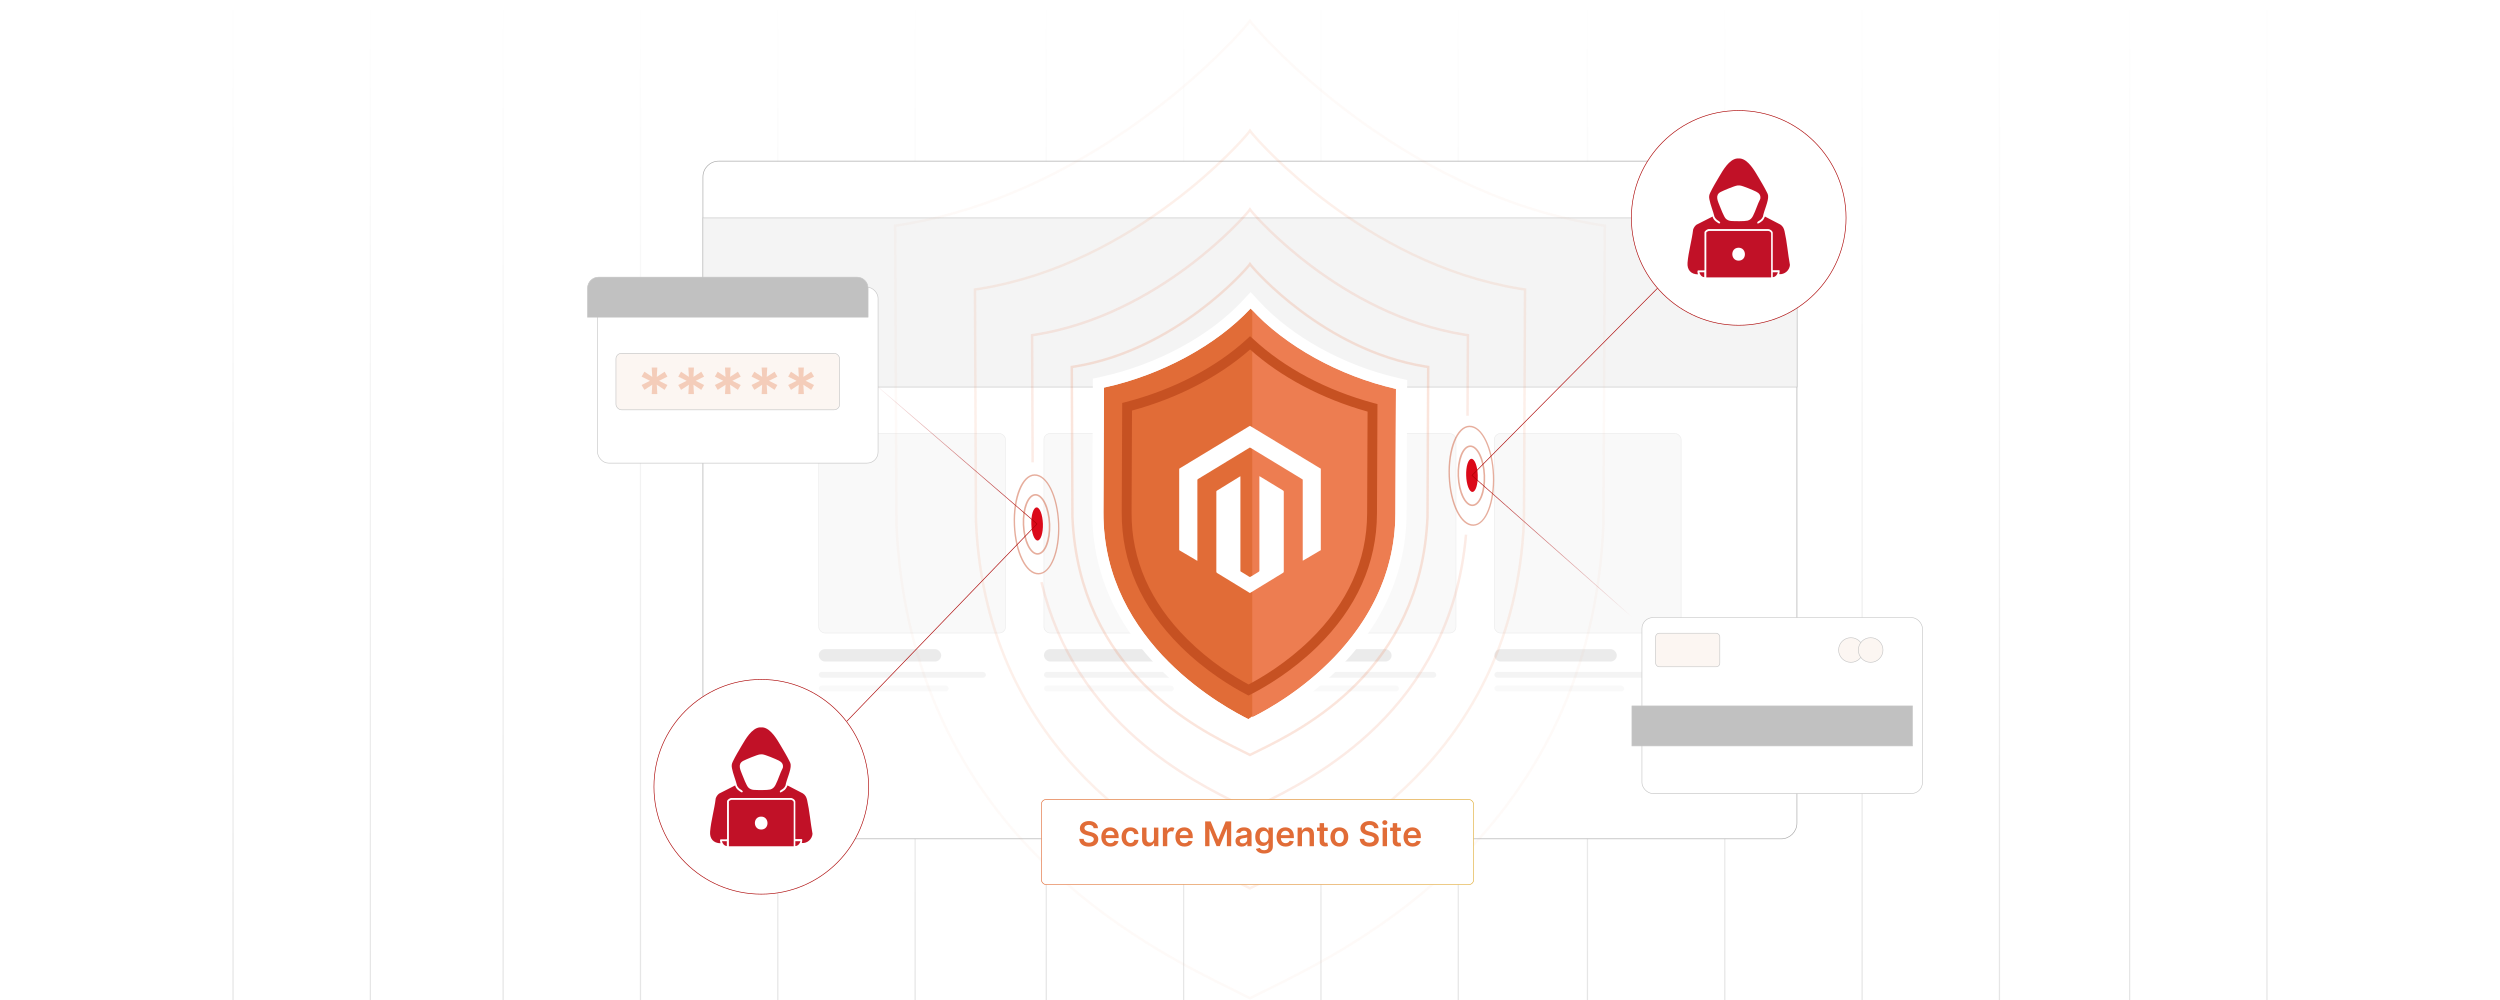 <?xml version="1.0" encoding="UTF-8"?>
<svg id="Layer_1" data-name="Layer 1" xmlns="http://www.w3.org/2000/svg" xmlns:xlink="http://www.w3.org/1999/xlink" viewBox="0 0 1000 400">
  <defs>
    <linearGradient id="linear-gradient" x1="403.368" y1="400" x2="403.368" y2="0" gradientTransform="translate(179.947 0)" gradientUnits="userSpaceOnUse">
      <stop offset="0" stop-color="#000"/>
      <stop offset="1" stop-color="#000" stop-opacity="0"/>
    </linearGradient>
    <linearGradient id="linear-gradient-2" x1="238.568" y1="400" x2="238.568" y2="-0" xlink:href="#linear-gradient"/>
    <linearGradient id="linear-gradient-3" x1="293.502" y1="400" x2="293.502" y2="-0" xlink:href="#linear-gradient"/>
    <linearGradient id="linear-gradient-4" x1="348.435" y1="400" x2="348.435" y2="0" xlink:href="#linear-gradient"/>
    <linearGradient id="linear-gradient-5" x1="619.836" y1="400" x2="619.836" y2="0" xlink:href="#linear-gradient"/>
    <linearGradient id="linear-gradient-6" x1="455.037" y1="400" x2="455.037" y2="0" xlink:href="#linear-gradient"/>
    <linearGradient id="linear-gradient-7" x1="509.97" y1="400" x2="509.97" y2="0" xlink:href="#linear-gradient"/>
    <linearGradient id="linear-gradient-8" x1="564.903" y1="400" x2="564.903" y2="0" xlink:href="#linear-gradient"/>
    <linearGradient id="linear-gradient-9" x1="671.901" y1="400" x2="671.901" y2="0" xlink:href="#linear-gradient"/>
    <linearGradient id="linear-gradient-10" x1="726.834" y1="400" x2="726.834" y2="0" xlink:href="#linear-gradient"/>
    <linearGradient id="linear-gradient-11" x1="186.108" y1="400" x2="186.108" y2="-0" xlink:href="#linear-gradient"/>
    <linearGradient id="linear-gradient-12" x1="21.308" y1="400" x2="21.308" y2="-0" xlink:href="#linear-gradient"/>
    <linearGradient id="linear-gradient-13" x1="76.241" y1="400" x2="76.241" y2="-0" xlink:href="#linear-gradient"/>
    <linearGradient id="linear-gradient-14" x1="131.174" y1="400" x2="131.174" y2="-0" xlink:href="#linear-gradient"/>
    <linearGradient id="linear-gradient-15" x1="-31.794" y1="400" x2="-31.794" y2="-0" xlink:href="#linear-gradient"/>
    <linearGradient id="linear-gradient-16" x1="-86.728" y1="400" x2="-86.728" y2="-0" xlink:href="#linear-gradient"/>
    <linearGradient id="linear-gradient-17" x1="588.658" y1="218.511" x2="652.899" y2="218.511" gradientTransform="translate(-3.458 3.806) rotate(-.57) scale(1.009) skewX(-1.14)" gradientUnits="userSpaceOnUse">
      <stop offset="0" stop-color="#a00"/>
      <stop offset="1" stop-color="#a00" stop-opacity="0"/>
    </linearGradient>
    <linearGradient id="linear-gradient-18" x1="335.001" y1="371.15" x2="399.242" y2="371.15" gradientTransform="translate(758.54 553.953) rotate(177.999) scale(1.036) skewX(-2.511)" xlink:href="#linear-gradient-17"/>
    <linearGradient id="linear-gradient-19" x1="413.42" y1="333.817" x2="586.58" y2="333.817" gradientUnits="userSpaceOnUse">
      <stop offset="0" stop-color="#e16c37"/>
      <stop offset="1" stop-color="#e1ad37"/>
    </linearGradient>
    <filter id="drop-shadow-1" x="386.2" y="289.657" width="233.52" height="94.32" filterUnits="userSpaceOnUse">
      <feOffset dx="3" dy="3"/>
      <feGaussianBlur result="blur" stdDeviation="10"/>
      <feFlood flood-color="#000" flood-opacity=".05"/>
      <feComposite in2="blur" operator="in"/>
      <feComposite in="SourceGraphic"/>
    </filter>
    <filter id="drop-shadow-2" x="214.84" y="90.697" width="160.56" height="118.8" filterUnits="userSpaceOnUse">
      <feOffset dx="4" dy="4"/>
      <feGaussianBlur result="blur-2" stdDeviation="8"/>
      <feFlood flood-color="#000" flood-opacity=".07"/>
      <feComposite in2="blur-2" operator="in"/>
      <feComposite in="SourceGraphic"/>
    </filter>
    <filter id="drop-shadow-3" x="632.44" y="222.697" width="160.8" height="119.04" filterUnits="userSpaceOnUse">
      <feOffset dx="4" dy="4"/>
      <feGaussianBlur result="blur-3" stdDeviation="8"/>
      <feFlood flood-color="#000" flood-opacity=".07"/>
      <feComposite in2="blur-3" operator="in"/>
      <feComposite in="SourceGraphic"/>
    </filter>
  </defs>
  <rect width="1000" height="400" fill="#fff"/>
  <g>
    <g opacity=".5">
      <g>
        <line x1="583.315" y1="0" x2="583.314" y2="400" fill="none" opacity=".2" stroke="url(#linear-gradient)" stroke-miterlimit="10" stroke-width=".5"/>
        <line x1="418.515" y1="0" x2="418.515" y2="400" fill="none" opacity=".2" stroke="url(#linear-gradient-2)" stroke-miterlimit="10" stroke-width=".5"/>
        <line x1="473.448" y1="0" x2="473.448" y2="400" fill="none" opacity=".2" stroke="url(#linear-gradient-3)" stroke-miterlimit="10" stroke-width=".5"/>
        <line x1="528.381" y1="0" x2="528.381" y2="400" fill="none" opacity=".2" stroke="url(#linear-gradient-4)" stroke-miterlimit="10" stroke-width=".5"/>
      </g>
      <g>
        <line x1="799.783" y1="0" x2="799.783" y2="400" fill="none" opacity=".2" stroke="url(#linear-gradient-5)" stroke-miterlimit="10" stroke-width=".5"/>
        <line x1="634.984" y1="0" x2="634.983" y2="400" fill="none" opacity=".2" stroke="url(#linear-gradient-6)" stroke-miterlimit="10" stroke-width=".5"/>
        <line x1="689.917" y1="0" x2="689.916" y2="400" fill="none" opacity=".2" stroke="url(#linear-gradient-7)" stroke-miterlimit="10" stroke-width=".5"/>
        <line x1="744.85" y1="0" x2="744.85" y2="400" fill="none" opacity=".2" stroke="url(#linear-gradient-8)" stroke-miterlimit="10" stroke-width=".5"/>
      </g>
      <g>
        <line x1="851.848" y1="0" x2="851.848" y2="400" fill="none" opacity=".2" stroke="url(#linear-gradient-9)" stroke-miterlimit="10" stroke-width=".5"/>
        <line x1="906.781" y1="0" x2="906.781" y2="400" fill="none" opacity=".2" stroke="url(#linear-gradient-10)" stroke-miterlimit="10" stroke-width=".5"/>
      </g>
      <g>
        <line x1="366.054" y1="0" x2="366.054" y2="400" fill="none" opacity=".2" stroke="url(#linear-gradient-11)" stroke-miterlimit="10" stroke-width=".5"/>
        <line x1="201.255" y1="-0" x2="201.255" y2="400" fill="none" opacity=".2" stroke="url(#linear-gradient-12)" stroke-miterlimit="10" stroke-width=".5"/>
        <line x1="256.188" y1="-0" x2="256.188" y2="400" fill="none" opacity=".2" stroke="url(#linear-gradient-13)" stroke-miterlimit="10" stroke-width=".5"/>
        <line x1="311.121" y1="-0" x2="311.121" y2="400" fill="none" opacity=".2" stroke="url(#linear-gradient-14)" stroke-miterlimit="10" stroke-width=".5"/>
      </g>
      <g>
        <line x1="148.152" y1="-0" x2="148.152" y2="400" fill="none" opacity=".2" stroke="url(#linear-gradient-15)" stroke-miterlimit="10" stroke-width=".5"/>
        <line x1="93.219" y1="-0" x2="93.219" y2="400" fill="none" opacity=".2" stroke="url(#linear-gradient-16)" stroke-miterlimit="10" stroke-width=".5"/>
      </g>
    </g>
    <g>
      <rect x="281.171" y="64.457" width="437.6" height="271.085" rx="6.33" ry="6.33" fill="#fff" stroke="#a5a5a5" stroke-miterlimit="10" stroke-width=".25"/>
      <rect x="281.171" y="87.166" width="437.657" height="67.653" fill="#f4f4f4" stroke="#c6c6c6" stroke-miterlimit="10" stroke-width=".25"/>
      <g opacity=".5">
        <rect x="327.496" y="173.412" width="74.711" height="79.782" rx="2.453" ry="2.453" fill="#f4f4f4" stroke="#d8d8d8" stroke-miterlimit="10" stroke-width=".25"/>
        <rect x="417.576" y="173.412" width="74.711" height="79.782" rx="2.453" ry="2.453" fill="#f4f4f4" stroke="#d8d8d8" stroke-miterlimit="10" stroke-width=".25"/>
        <rect x="507.656" y="173.412" width="74.711" height="79.782" rx="2.453" ry="2.453" fill="#f4f4f4" stroke="#d8d8d8" stroke-miterlimit="10" stroke-width=".25"/>
        <rect x="597.735" y="173.412" width="74.711" height="79.782" rx="2.453" ry="2.453" fill="#f4f4f4" stroke="#d8d8d8" stroke-miterlimit="10" stroke-width=".25"/>
      </g>
      <g opacity=".5">
        <rect x="327.496" y="259.65" width="48.983" height="4.966" rx="2.483" ry="2.483" fill="#d8d8d8"/>
        <g>
          <rect x="327.496" y="268.752" width="66.876" height="2.35" rx="1.175" ry="1.175" fill="#eaeaea"/>
          <rect x="327.496" y="274.222" width="51.965" height="2.35" rx="1.175" ry="1.175" fill="#f4f4f4"/>
        </g>
      </g>
      <g opacity=".5">
        <rect x="417.576" y="259.65" width="48.983" height="4.966" rx="2.483" ry="2.483" fill="#d8d8d8"/>
        <g>
          <rect x="417.576" y="268.752" width="66.876" height="2.35" rx="1.175" ry="1.175" fill="#eaeaea"/>
          <rect x="417.576" y="274.222" width="51.965" height="2.35" rx="1.175" ry="1.175" fill="#f4f4f4"/>
        </g>
      </g>
      <g opacity=".5">
        <rect x="507.656" y="259.65" width="48.983" height="4.966" rx="2.483" ry="2.483" fill="#d8d8d8"/>
        <g>
          <rect x="507.656" y="268.752" width="66.876" height="2.35" rx="1.175" ry="1.175" fill="#eaeaea"/>
          <rect x="507.656" y="274.222" width="51.965" height="2.35" rx="1.175" ry="1.175" fill="#f4f4f4"/>
        </g>
      </g>
      <g opacity=".5">
        <rect x="597.735" y="259.65" width="48.983" height="4.966" rx="2.483" ry="2.483" fill="#d8d8d8"/>
        <g>
          <rect x="597.735" y="268.752" width="66.876" height="2.35" rx="1.175" ry="1.175" fill="#eaeaea"/>
          <rect x="597.735" y="274.222" width="51.965" height="2.35" rx="1.175" ry="1.175" fill="#f4f4f4"/>
        </g>
      </g>
    </g>
    <g>
      <g>
        <g>
          <g>
            <path d="M500.332,123.496c-.033-.036-.068-.07-.101-.105-13.627,14.597-35.37,26.559-58.637,31.656-.007,1.554-.046,10.163-.223,49.847-.237,52.936,50.143,78.805,57.965,82.775,48.336-33.868,30.247-137.546.996-164.172Z" fill="#e16c37"/>
            <path d="M500.906,124.064v162.85c11.268-5.547,57.035-31.352,57.259-81.5.178-39.683.216-48.292.224-49.846-22.859-5.222-43.955-17.096-57.483-31.504Z" fill="#ed7d51"/>
          </g>
          <path d="M500.231,123.391c.033.035.068.069.101.105,13.501,14.67,34.891,26.781,58.057,32.073-.008,1.554-.046,10.163-.223,49.847-.237,52.936-51.252,78.764-58.83,82.253-7.822-3.97-58.201-29.838-57.965-82.775.177-39.683.216-48.293.222-49.847,23.268-5.096,45.011-17.059,58.637-31.655M500.247,116.837l-3.277,3.51c-13.23,14.171-34.288,25.514-56.331,30.342l-3.491.765-.015,3.573c-.005,1.266-.032,7.211-.137,30.811l-.085,19.036c-.057,12.844,2.736,25.183,8.303,36.673,4.525,9.338,10.903,18.169,18.959,26.247,6.476,6.494,17.484,15.904,33.144,23.853l1.924.977,1.96-.902c1.792-.825,6.637-3.176,12.892-7.172,7.551-4.824,14.461-10.303,20.539-16.283,8.167-8.036,14.661-16.84,19.301-26.168,5.711-11.481,8.636-23.816,8.693-36.661.174-38.994.215-48.27.223-49.844l.018-3.575-3.485-.796c-21.782-4.976-42.63-16.469-55.768-30.745l-.003-.004-.003-.004c-.043-.047-.088-.093-.133-.139l-3.227-3.491h0Z" fill="#fff"/>
        </g>
        <path d="M499.416,278.221l-.901-.469c-5.48-2.852-16.194-9.149-26.389-19.293-15.642-15.571-23.527-33.554-23.438-53.458l.196-43.824,1.471-.381c18.826-4.857,36-13.774,48.357-25.111l1.311-1.201,1.474,1.31c12.251,11.401,29.306,20.438,48.023,25.444l1.468.391-.197,43.827c-.088,19.906-8.134,37.82-23.914,53.245-9.982,9.758-20.458,15.888-25.814,18.673l-1.647.847ZM452.81,164.226l-.182,40.791c-.084,18.809,7.411,35.85,22.277,50.646,9.291,9.247,19.031,15.174,24.527,18.116,5.227-2.737,15.192-8.614,24.689-17.895,14.997-14.663,22.644-31.635,22.73-50.444l.181-40.797c-18.142-5.072-34.717-13.838-46.998-24.845-12.376,10.896-29.023,19.509-47.223,24.427Z" fill="#c65122"/>
      </g>
      <path d="M570.09,146.603c-40.639-6.545-68.619-39.193-68.898-39.523l-.939-1.091-.268-.387-.264.387-.913,1.091c-.279.33-28.259,32.978-68.898,39.523l-1.192.177.254,60.045c2.689,61.491,49.999,84.778,67.807,93.555.964.482,1.852.913,2.613,1.294.228.102.431.203.609.305.203-.102.406-.203.609-.305.761-.38,1.649-.811,2.613-1.294,17.808-8.777,65.118-32.064,67.782-93.555l.279-60.045-1.192-.177Z" fill="none" opacity=".2" stroke="#ed7d51" stroke-miterlimit="10"/>
      <path d="M416.59,232.85c13.348,56.487,60.337,79.617,79.47,89.048,1.179.59,2.265,1.117,3.195,1.582.279.124.527.248.744.373.248-.124.496-.248.744-.373.93-.465,2.016-.992,3.195-1.582,21.15-10.424,76.335-37.588,82.469-108.04M587.013,166.303l.15-32.223-1.458-.217c-49.692-8.003-83.906-47.924-84.247-48.327l-1.148-1.334-.328-.473-.323.473-1.117,1.334c-.341.403-34.554,40.324-84.246,48.327l-1.458.217.215,50.86" fill="none" opacity=".15" stroke="#ed7d51" stroke-miterlimit="10"/>
      <path d="M608.171,115.532c-62.718-10.101-105.9-60.487-106.331-60.996l-1.448-1.683-.414-.597-.408.597-1.41,1.683c-.43.508-43.612,50.895-106.33,60.996l-1.84.273.391,92.668c4.15,94.899,77.165,130.838,104.647,144.384,1.488.745,2.858,1.41,4.032,1.997.352.157.666.314.94.47.313-.157.626-.314.94-.47,1.174-.587,2.545-1.252,4.032-1.997,27.483-13.546,100.498-49.485,104.608-144.384l.431-92.668-1.84-.273Z" fill="none" opacity=".12" stroke="#ed7d51" stroke-miterlimit="10"/>
      <path d="M639.555,89.926c-80.915-13.032-136.625-78.036-137.181-78.692l-1.869-2.171-.534-.77-.526.77-1.819,2.171c-.555.656-56.266,65.661-137.18,78.692l-2.374.353.505,119.554c5.354,122.432,99.552,168.799,135.009,186.274,1.919.961,3.688,1.819,5.202,2.576.454.202.859.405,1.212.607.404-.202.808-.404,1.212-.607,1.515-.757,3.283-1.615,5.202-2.576,35.456-17.476,129.655-63.842,134.958-186.274l.555-119.554-2.374-.353Z" fill="none" opacity=".04" stroke="#ed7d51" stroke-miterlimit="10"/>
    </g>
    <g>
      <path d="M528.327,220.098c-.08.031-.167.052-.24.095-2.236,1.315-4.471,2.632-6.707,3.948-.076.045-.155.087-.257.144-.012-.074-.025-.13-.028-.186-.004-.089-.001-.179-.001-.269.001-10.546.002-21.092.002-31.637,0-.466.057-.356-.324-.587-6.814-4.136-13.628-8.271-20.443-12.404-.426-.259-.298-.253-.707-.005-6.781,4.12-13.561,8.243-20.341,12.365-.015.009-.03.021-.046.028-.225.096-.29.258-.29.506.007,10.626.006,21.253.006,31.879v.364c-.101-.051-.177-.084-.248-.126-2.143-1.262-4.284-2.526-6.426-3.789-.154-.091-.306-.185-.463-.271-.098-.053-.143-.128-.139-.238.003-.08-.001-.161-.001-.242,0-10.6-0-21.199.001-31.799,0-.501-.046-.379.358-.624,9.211-5.583,18.424-11.163,27.636-16.744.031-.018.064-.033.091-.056.136-.113.257-.102.41-.007.791.49,1.59.967,2.386,1.448,8.496,5.141,16.991,10.281,25.488,15.42.088.053.189.085.284.126v32.658Z" fill="#fff"/>
      <path d="M496.121,190.513c.019.09.036.14.039.19.005.107.003.215.003.322,0,12.319-0,24.637.001,36.955,0,.666-.058.502.476.833,1.027.636,2.061,1.26,3.085,1.9.179.112.307.11.484 0,1.079-.67,2.162-1.335,3.254-1.984.223-.133.294-.279.294-.533-.006-12.444-.006-24.888-.006-37.331v-.353c.128-.034.198.048.276.095,1.438.873,2.874,1.747,4.311,2.622,1.628.991,3.253,1.986,4.885,2.969.211.127.288.268.288.512-.006,10.635-.005,21.271-0,31.906 0.0.233-.068.371-.271.495-4.339,2.644-8.674,5.295-13.01,7.945-.083.051-.169.098-.267.154-.175-.105-.352-.21-.526-.316-4.197-2.568-8.393-5.138-12.594-7.699-.23-.14-.309-.292-.309-.557.007-5.837.005-11.674.005-17.511,0-4.745,0-9.489,0-14.234,0-.072.008-.144-.001-.215-.028-.206.068-.322.242-.428,3.019-1.854,6.034-3.714,9.05-5.572.083-.051.169-.097.291-.166Z" fill="#fff"/>
    </g>
    <g>
      <g>
        <circle cx="695.485" cy="87.166" r="42.936" fill="#fff" stroke="#a00" stroke-miterlimit="10" stroke-width=".25"/>
        <g>
          <path d="M696.095,63.402c3.193.383,5.779,4.948,7.263,7.461,1.126,1.908,2.472,4.161,3.438,6.13.23.469.404.767.452,1.313.2,2.282-1.7,5.979-2.07,8.341-.196.5-.55.93-.951,1.278-.501.435-1.645.739-1.244,1.472.312.199,1.681-.801,1.942-1.052.49-.471.764-1.126,1.064-1.721l6.117,3.174c.994.632,1.451,1.537,1.708,2.658.996,4.344,1.34,9.13,2.164,13.531-.167,2.139-2.099,3.869-4.273,3.671-.061-.057.446-1.579-.047-1.579h-2.555v-14.908c0-.788-1.135-1.592-1.901-1.536h-23.513c-.642-.105-1.901.708-1.901,1.35v15.047l-.139.139h-2.509c-.336.427-.057,1.089.046,1.578-2.849-.025-4.402-1.865-4.168-4.678.355-4.283,1.731-8.956,2.244-13.268.246-.753.711-1.425,1.337-1.915l6.44-3.267c.123.662.58,1.319,1.072,1.762.193.173,1.249.933,1.436.987.173.05.353.024.473-.12.339-.503-.87-.993-1.216-1.281-.374-.311-.799-.785-1-1.229-.546-2.269-1.609-4.703-2.039-6.971-.211-1.112-.149-1.674.33-2.684.981-2.066,2.446-4.508,3.623-6.502,1.465-2.481,3.924-6.805,7.077-7.183.306-.037.995-.037,1.301,0ZM694.959,74.202c-1.156.138-5.458,1.959-6.64,2.558-2.464,1.249-1.198,3.653-.446,5.589.438,1.129,1.689,4.349,2.424,5.1.548.559,1.348.881,2.123.942,1.356.107,5.466.166,6.645-.144.991-.26,1.631-.918,2.094-1.808,1.122-2.158,1.813-4.719,2.954-6.892.259-1.414-.436-2.282-1.64-2.879-1.232-.611-5.423-2.408-6.614-2.49-.299-.021-.604-.011-.902.024Z" fill="#c11127"/>
          <path d="M708.452,110.958h-25.922v-17.88c0-.366.907-.754,1.251-.7h23.419c.52-.06,1.251.453,1.251.979v17.601ZM695.335,99.091c-3.314.124-3.161,5.213.146,5.169,3.44-.046,3.241-5.297-.146-5.169Z" fill="#c11127"/>
          <path d="M711.146,108.915c-.213.985-.986,1.901-2.044,1.951v-1.951h2.044Z" fill="#c11127"/>
          <path d="M681.694,108.915v1.951c-.994-.07-1.776-1.024-1.951-1.951h1.951Z" fill="#c11127"/>
        </g>
      </g>
      <g>
        <circle cx="304.515" cy="314.722" r="42.936" fill="#fff" stroke="#a00" stroke-miterlimit="10" stroke-width=".25"/>
        <g>
          <path d="M305.125,290.958c3.193.383,5.779,4.948,7.263,7.461,1.126,1.908,2.472,4.161,3.438,6.13.23.469.404.767.452,1.313.2,2.282-1.7,5.979-2.07,8.341-.196.5-.55.93-.951,1.278-.501.435-1.645.739-1.244,1.472.312.199,1.681-.801,1.942-1.052.49-.471.764-1.126,1.064-1.721l6.117,3.174c.994.632,1.451,1.537,1.708,2.658.996,4.344,1.34,9.13,2.164,13.531-.167,2.139-2.099,3.869-4.273,3.671-.061-.057.446-1.579-.047-1.579h-2.555v-14.908c0-.788-1.135-1.592-1.901-1.536h-23.513c-.642-.105-1.901.708-1.901,1.35v15.047l-.139.139h-2.509c-.336.427-.057,1.089.046,1.578-2.849-.025-4.402-1.865-4.168-4.678.355-4.283,1.731-8.956,2.244-13.268.246-.753.711-1.425,1.337-1.915l6.44-3.267c.123.662.58,1.319,1.072,1.762.193.173,1.249.933,1.436.987.173.05.353.024.473-.12.339-.503-.87-.993-1.216-1.281-.374-.311-.799-.785-1-1.229-.546-2.269-1.609-4.703-2.039-6.971-.211-1.112-.149-1.674.33-2.684.981-2.066,2.446-4.508,3.623-6.502,1.465-2.481,3.924-6.805,7.077-7.183.306-.037.995-.037,1.301,0ZM303.989,301.758c-1.156.138-5.458,1.959-6.64,2.558-2.464,1.249-1.198,3.653-.446,5.589.438,1.129,1.689,4.349,2.424,5.1.548.559,1.348.881,2.123.942,1.356.107,5.466.166,6.645-.144.991-.26,1.631-.918,2.094-1.808,1.122-2.158,1.813-4.719,2.954-6.892.259-1.414-.436-2.282-1.64-2.879-1.232-.611-5.423-2.408-6.614-2.49-.299-.021-.604-.011-.902.024Z" fill="#c11127"/>
          <path d="M317.481,338.514h-25.922v-17.88c0-.366.907-.754,1.251-.7h23.419c.52-.06,1.251.453,1.251.979v17.601ZM304.365,326.647c-3.314.124-3.161,5.213.146,5.169,3.44-.046,3.241-5.297-.146-5.169Z" fill="#c11127"/>
          <path d="M320.176,336.471c-.213.985-.986,1.901-2.044,1.951v-1.951h2.044Z" fill="#c11127"/>
          <path d="M290.724,336.471v1.951c-.994-.07-1.776-1.024-1.951-1.951h1.951Z" fill="#c11127"/>
        </g>
      </g>
    </g>
    <g>
      <path d="M589.331,210.339c-5.11.127-9.461-8.573-9.904-19.808-.443-11.235,3.213-20.135,8.323-20.262,5.11-.127,9.461,8.573,9.904,19.808.443,11.235-3.213,20.135-8.323,20.262ZM587.792,170.855c-4.75,0-8.208,9.369-7.802,19.65.406,10.281,4.386,19.267,9.332,19.267,4.904,0,8.21-9.389,7.804-19.669-.406-10.281-4.32-19.317-9.334-19.248Z" fill="#ce5d3a" opacity=".5"/>
      <ellipse cx="588.782" cy="190.146" rx="2.319" ry="6.625" transform="translate(-5.668 18.539) rotate(-1.795)" fill="#db0919"/>
      <path d="M589.02,202.452c-3.099.077-5.736-5.198-6.005-12.01-.269-6.812,1.948-12.208,5.046-12.285,3.099-.077,5.736,5.198,6.005,12.01.269,6.812-1.948,12.208-5.046,12.285ZM588.087,178.805c-2.652.066-4.685,5.388-4.439,11.621.246,6.233,2.695,11.444,5.347,11.377s4.685-5.388,4.439-11.621c-.246-6.233-2.695-11.444-5.347-11.378Z" fill="#ce5d3a" opacity=".5"/>
    </g>
    <g>
      <path d="M415.395,229.781c-5.11.127-9.461-8.573-9.904-19.808-.443-11.235,3.213-20.135,8.323-20.262,5.11-.127,9.461,8.573,9.904,19.808.443,11.235-3.213,20.135-8.323,20.262ZM413.856,190.297c-4.75,0-8.208,9.369-7.802,19.65.406,10.281,4.386,19.267,9.332,19.267,4.904,0,8.21-9.389,7.804-19.669-.406-10.281-4.32-19.317-9.334-19.248Z" fill="#ce5d3a" opacity=".5"/>
      <ellipse cx="414.846" cy="209.588" rx="2.319" ry="6.625" transform="translate(-6.362 13.099) rotate(-1.795)" fill="#db0919"/>
      <path d="M415.084,221.894c-3.099.077-5.736-5.198-6.005-12.01-.269-6.812,1.948-12.208,5.046-12.285,3.099-.077,5.736,5.198,6.005,12.01.269,6.812-1.948,12.208-5.046,12.285ZM414.151,198.247c-2.652.066-4.685,5.388-4.439,11.621.246,6.233,2.695,11.444,5.347,11.377s4.685-5.388,4.439-11.621c-.246-6.233-2.695-11.444-5.347-11.378Z" fill="#ce5d3a" opacity=".5"/>
    </g>
    <g>
      <line x1="663" y1="115.296" x2="588.782" y2="190.145" fill="none" stroke="#a00" stroke-miterlimit="10" stroke-width=".25"/>
      <line x1="588.74" y1="190.146" x2="652.831" y2="246.86" fill="none" stroke="url(#linear-gradient-17)" stroke-miterlimit="10" stroke-width=".25"/>
    </g>
    <g>
      <line x1="338.767" y1="288.462" x2="414.803" y2="209.589" fill="none" stroke="#a00" stroke-miterlimit="10" stroke-width=".25"/>
      <line x1="414.846" y1="209.588" x2="349.043" y2="152.907" fill="none" stroke="url(#linear-gradient-18)" stroke-miterlimit="10" stroke-width=".25"/>
    </g>
    <g>
      <rect x="413.545" y="316.787" width="172.909" height="34.059" rx="1.958" ry="1.958" fill="#fff" filter="url(#drop-shadow-1)" stroke="url(#linear-gradient-19)" stroke-miterlimit="10" stroke-width=".25"/>
      <g>
        <path d="M435.582,329.941c-1.126,0-1.795.549-1.8,1.296-.01.829.874,1.174,1.688,1.368l.932.232c1.495.354,2.917,1.141,2.921,2.863-.005,1.752-1.388,2.94-3.771,2.94-2.314,0-3.785-1.111-3.857-3.086h1.771c.073,1.043.946,1.548,2.072,1.548,1.174,0,1.98-.567,1.985-1.417-.005-.771-.713-1.106-1.786-1.378l-1.131-.291c-1.635-.422-2.649-1.242-2.649-2.669-.005-1.757,1.562-2.931,3.649-2.931,2.115,0,3.547,1.188,3.581,2.867h-1.732c-.092-.844-.801-1.344-1.873-1.344Z" fill="#e16c37"/>
        <path d="M440.527,334.808c0-2.3,1.393-3.867,3.527-3.867,1.834,0,3.406,1.149,3.406,3.765v.539h-5.192c.015,1.276.767,2.023,1.902,2.023.757,0,1.339-.33,1.577-.961l1.64.185c-.31,1.296-1.504,2.144-3.241,2.144-2.247,0-3.62-1.489-3.62-3.828ZM445.777,334.061c-.01-1.015-.689-1.752-1.698-1.752-1.048,0-1.752.801-1.805,1.752h3.503Z" fill="#e16c37"/>
        <path d="M448.625,334.793c0-2.276,1.378-3.853,3.562-3.853,1.819,0,3.081,1.062,3.202,2.678h-1.679c-.136-.718-.655-1.261-1.5-1.261-1.082,0-1.805.902-1.805,2.406,0,1.523.708,2.44,1.805,2.44.771,0,1.349-.461,1.5-1.262h1.679c-.126,1.582-1.32,2.693-3.192,2.693-2.228,0-3.571-1.587-3.571-3.843Z" fill="#e16c37"/>
        <path d="M461.585,331.038h1.757v7.453h-1.703v-1.324h-.078c-.339.834-1.125,1.421-2.242,1.421-1.465,0-2.484-1.014-2.484-2.805v-4.745h1.757v4.474c0,.946.563,1.543,1.407,1.543.776,0,1.586-.562,1.586-1.698v-4.318Z" fill="#e16c37"/>
        <path d="M465.147,331.038h1.703v1.242h.078c.272-.863.981-1.349,1.839-1.349.403,0,.737.106 1.0.272l-.543,1.456c-.19-.088-.408-.155-.694-.155-.917,0-1.625.664-1.625,1.605v4.382h-1.757v-7.453Z" fill="#e16c37"/>
        <path d="M470.168,334.808c0-2.3,1.393-3.867,3.528-3.867,1.834,0,3.406,1.149,3.406,3.765v.539h-5.192c.015,1.276.767,2.023,1.902,2.023.757,0,1.339-.33,1.577-.961l1.64.185c-.31,1.296-1.504,2.144-3.241,2.144-2.247,0-3.62-1.489-3.62-3.828ZM475.419,334.061c-.01-1.015-.689-1.752-1.698-1.752-1.048,0-1.752.801-1.805,1.752h3.503Z" fill="#e16c37"/>
        <path d="M484.26,328.553l2.95,7.201h.117l2.95-7.201h2.203v9.938h-1.728v-6.827h-.092l-2.747,6.798h-1.29l-2.747-6.812h-.092v6.842h-1.728v-9.938h2.203Z" fill="#e16c37"/>
        <path d="M494.197,336.399c0-1.679,1.383-2.11,2.829-2.266,1.315-.141,1.844-.165,1.844-.67v-.028c0-.733-.447-1.15-1.262-1.15-.859,0-1.354.436-1.528.946l-1.64-.233c.388-1.358,1.591-2.057,3.159-2.057,1.422,0,3.028.592,3.028,2.562v4.988h-1.688v-1.023h-.058c-.32.626-1.019,1.174-2.188,1.174-1.422,0-2.494-.776-2.494-2.242ZM498.875,335.817v-.878c-.228.185-1.15.301-1.611.364-.786.111-1.373.393-1.373,1.067,0,.645.524.98,1.257.98,1.058,0,1.728-.703,1.728-1.533Z" fill="#e16c37"/>
        <path d="M502.349,339.558l1.582-.383c.214.407.68.907,1.737.907.999,0,1.728-.451,1.728-1.519v-1.412h-.088c-.272.548-.868,1.232-2.144,1.232-1.718,0-3.071-1.214-3.071-3.644,0-2.45,1.353-3.799,3.076-3.799,1.315,0,1.873.791,2.14,1.329h.098v-1.232h1.732v7.574c0,1.878-1.485,2.8-3.499,2.8-1.897,0-2.97-.839-3.29-1.853ZM507.405,334.73c0-1.412-.621-2.349-1.752-2.349-1.169,0-1.772.995-1.772,2.349,0,1.373.611,2.276,1.772,2.276,1.121,0,1.752-.855,1.752-2.276Z" fill="#e16c37"/>
        <path d="M510.622,334.808c0-2.3,1.393-3.867,3.528-3.867,1.834,0,3.406,1.149,3.406,3.765v.539h-5.192c.015,1.276.767,2.023,1.902,2.023.757,0,1.339-.33,1.577-.961l1.64.185c-.31,1.296-1.504,2.144-3.241,2.144-2.247,0-3.62-1.489-3.62-3.828ZM515.872,334.061c-.01-1.015-.689-1.752-1.698-1.752-1.048,0-1.751.801-1.805,1.752h3.503Z" fill="#e16c37"/>
        <path d="M520.797,338.491h-1.757v-7.453h1.679v1.267h.088c.34-.83,1.106-1.363,2.222-1.363,1.539,0,2.558,1.019,2.553,2.805v4.745h-1.757v-4.474c0-.995-.543-1.592-1.45-1.592-.927,0-1.577.621-1.577,1.698v4.367Z" fill="#e16c37"/>
        <path d="M531.094,332.396h-1.47v3.853c0,.709.353.864.796.864.218,0,.417-.044.514-.068l.296,1.373c-.189.064-.533.16-1.033.175-1.32.039-2.339-.649-2.329-2.052v-4.144h-1.058v-1.358h1.058v-1.785h1.757v1.785h1.47v1.358Z" fill="#e16c37"/>
        <path d="M532.166,334.793c0-2.31,1.388-3.853,3.571-3.853s3.571,1.543,3.571,3.853c0,2.305-1.388,3.843-3.571,3.843s-3.571-1.538-3.571-3.843ZM537.528,334.788c0-1.363-.592-2.455-1.781-2.455-1.208,0-1.8,1.092-1.8,2.455s.592,2.44,1.8,2.44c1.19,0,1.781-1.077,1.781-2.44Z" fill="#e16c37"/>
        <path d="M547.79,329.941c-1.126,0-1.795.549-1.8,1.296-.01.829.873,1.174,1.688,1.368l.932.232c1.494.354,2.916,1.141,2.921,2.863-.005,1.752-1.388,2.94-3.771,2.94-2.314,0-3.784-1.111-3.857-3.086h1.772c.072,1.043.945,1.548,2.071,1.548,1.175,0,1.98-.567,1.984-1.417-.005-.771-.713-1.106-1.785-1.378l-1.131-.291c-1.635-.422-2.649-1.242-2.649-2.669-.005-1.757,1.562-2.931,3.649-2.931,2.115,0,3.547,1.188,3.581,2.867h-1.732c-.092-.844-.801-1.344-1.873-1.344Z" fill="#e16c37"/>
        <path d="M552.919,329.029c0-.529.456-.956,1.02-.956.558,0,1.014.427,1.014.956,0,.524-.456.951-1.014.951-.564,0-1.02-.427-1.02-.951ZM553.055,331.038h1.757v7.453h-1.757v-7.453Z" fill="#e16c37"/>
        <path d="M560.338,332.396h-1.47v3.853c0,.709.353.864.796.864.218,0,.417-.044.514-.068l.296,1.373c-.189.064-.533.16-1.033.175-1.32.039-2.339-.649-2.329-2.052v-4.144h-1.058v-1.358h1.058v-1.785h1.757v1.785h1.47v1.358Z" fill="#e16c37"/>
        <path d="M561.41,334.808c0-2.3,1.393-3.867,3.528-3.867,1.834,0,3.406,1.149,3.406,3.765v.539h-5.192c.015,1.276.767,2.023,1.902,2.023.757,0,1.339-.33,1.577-.961l1.64.185c-.31,1.296-1.504,2.144-3.241,2.144-2.247,0-3.62-1.489-3.62-3.828ZM566.66,334.061c-.009-1.015-.689-1.752-1.698-1.752-1.048,0-1.751.801-1.805,1.752h3.503Z" fill="#e16c37"/>
      </g>
    </g>
    <g>
      <rect x="235.018" y="110.865" width="112.209" height="70.382" rx="4.417" ry="4.417" fill="#fff" filter="url(#drop-shadow-2)" stroke="#c6c6c6" stroke-miterlimit="10" stroke-width=".25"/>
      <path d="M239.435,110.865h103.375c2.438,0,4.417,1.979,4.417,4.417v11.578h-112.209v-11.578c0-2.438,1.979-4.417,4.417-4.417Z" fill="#c1c1c1" stroke="#c6c6c6" stroke-miterlimit="10" stroke-width=".25"/>
      <g>
        <rect x="246.378" y="141.332" width="89.488" height="22.583" rx="2.229" ry="2.229" fill="#fcf6f2" stroke="#c6c6c6" stroke-miterlimit="10" stroke-width=".25"/>
        <g opacity=".3">
          <path d="M260.896,153.899l-3.134,2.055-1.124-1.954,3.345-1.677-3.345-1.677,1.124-1.954,3.134,2.055-.212-3.733h2.239l-.203,3.733,3.134-2.055,1.125,1.954-3.355,1.677,3.355,1.677-1.125,1.954-3.134-2.055.203,3.733h-2.239l.212-3.733Z" fill="#e16c37"/>
          <path d="M275.553,153.899l-3.134,2.055-1.124-1.954,3.345-1.677-3.345-1.677,1.124-1.954,3.134,2.055-.212-3.733h2.239l-.203,3.733,3.134-2.055,1.125,1.954-3.355,1.677,3.355,1.677-1.125,1.954-3.134-2.055.203,3.733h-2.239l.212-3.733Z" fill="#e16c37"/>
          <path d="M290.21,153.899l-3.134,2.055-1.124-1.954,3.345-1.677-3.345-1.677,1.124-1.954,3.134,2.055-.212-3.733h2.239l-.203,3.733,3.134-2.055,1.125,1.954-3.355,1.677,3.355,1.677-1.125,1.954-3.134-2.055.203,3.733h-2.239l.212-3.733Z" fill="#e16c37"/>
          <path d="M304.867,153.899l-3.134,2.055-1.124-1.954,3.345-1.677-3.345-1.677,1.124-1.954,3.134,2.055-.212-3.733h2.239l-.203,3.733,3.134-2.055,1.125,1.954-3.355,1.677,3.355,1.677-1.125,1.954-3.134-2.055.203,3.733h-2.239l.212-3.733Z" fill="#e16c37"/>
          <path d="M319.524,153.899l-3.134,2.055-1.124-1.954,3.345-1.677-3.345-1.677,1.124-1.954,3.134,2.055-.212-3.733h2.239l-.203,3.733,3.134-2.055,1.125,1.954-3.355,1.677,3.355,1.677-1.125,1.954-3.134-2.055.203,3.733h-2.239l.212-3.733Z" fill="#e16c37"/>
        </g>
      </g>
    </g>
    <g>
      <rect x="652.773" y="243.03" width="112.209" height="70.382" rx="4.417" ry="4.417" fill="#fff" filter="url(#drop-shadow-3)" stroke="#c6c6c6" stroke-miterlimit="10" stroke-width=".25"/>
      <rect x="652.773" y="282.372" width="112.209" height="15.995" fill="#c1c1c1" stroke="#c6c6c6" stroke-miterlimit="10" stroke-width=".25"/>
      <rect x="662.262" y="253.302" width="25.659" height="13.404" rx="1.401" ry="1.401" fill="#fcf6f2" stroke="#c6c6c6" stroke-miterlimit="10" stroke-width=".25"/>
      <g>
        <circle cx="740.371" cy="260.004" r="4.93" fill="#fcf6f2" stroke="#c6c6c6" stroke-miterlimit="10" stroke-width=".25"/>
        <circle cx="748.259" cy="260.004" r="4.93" fill="#fcf6f2" stroke="#c6c6c6" stroke-miterlimit="10" stroke-width=".25"/>
      </g>
    </g>
  </g>
</svg>